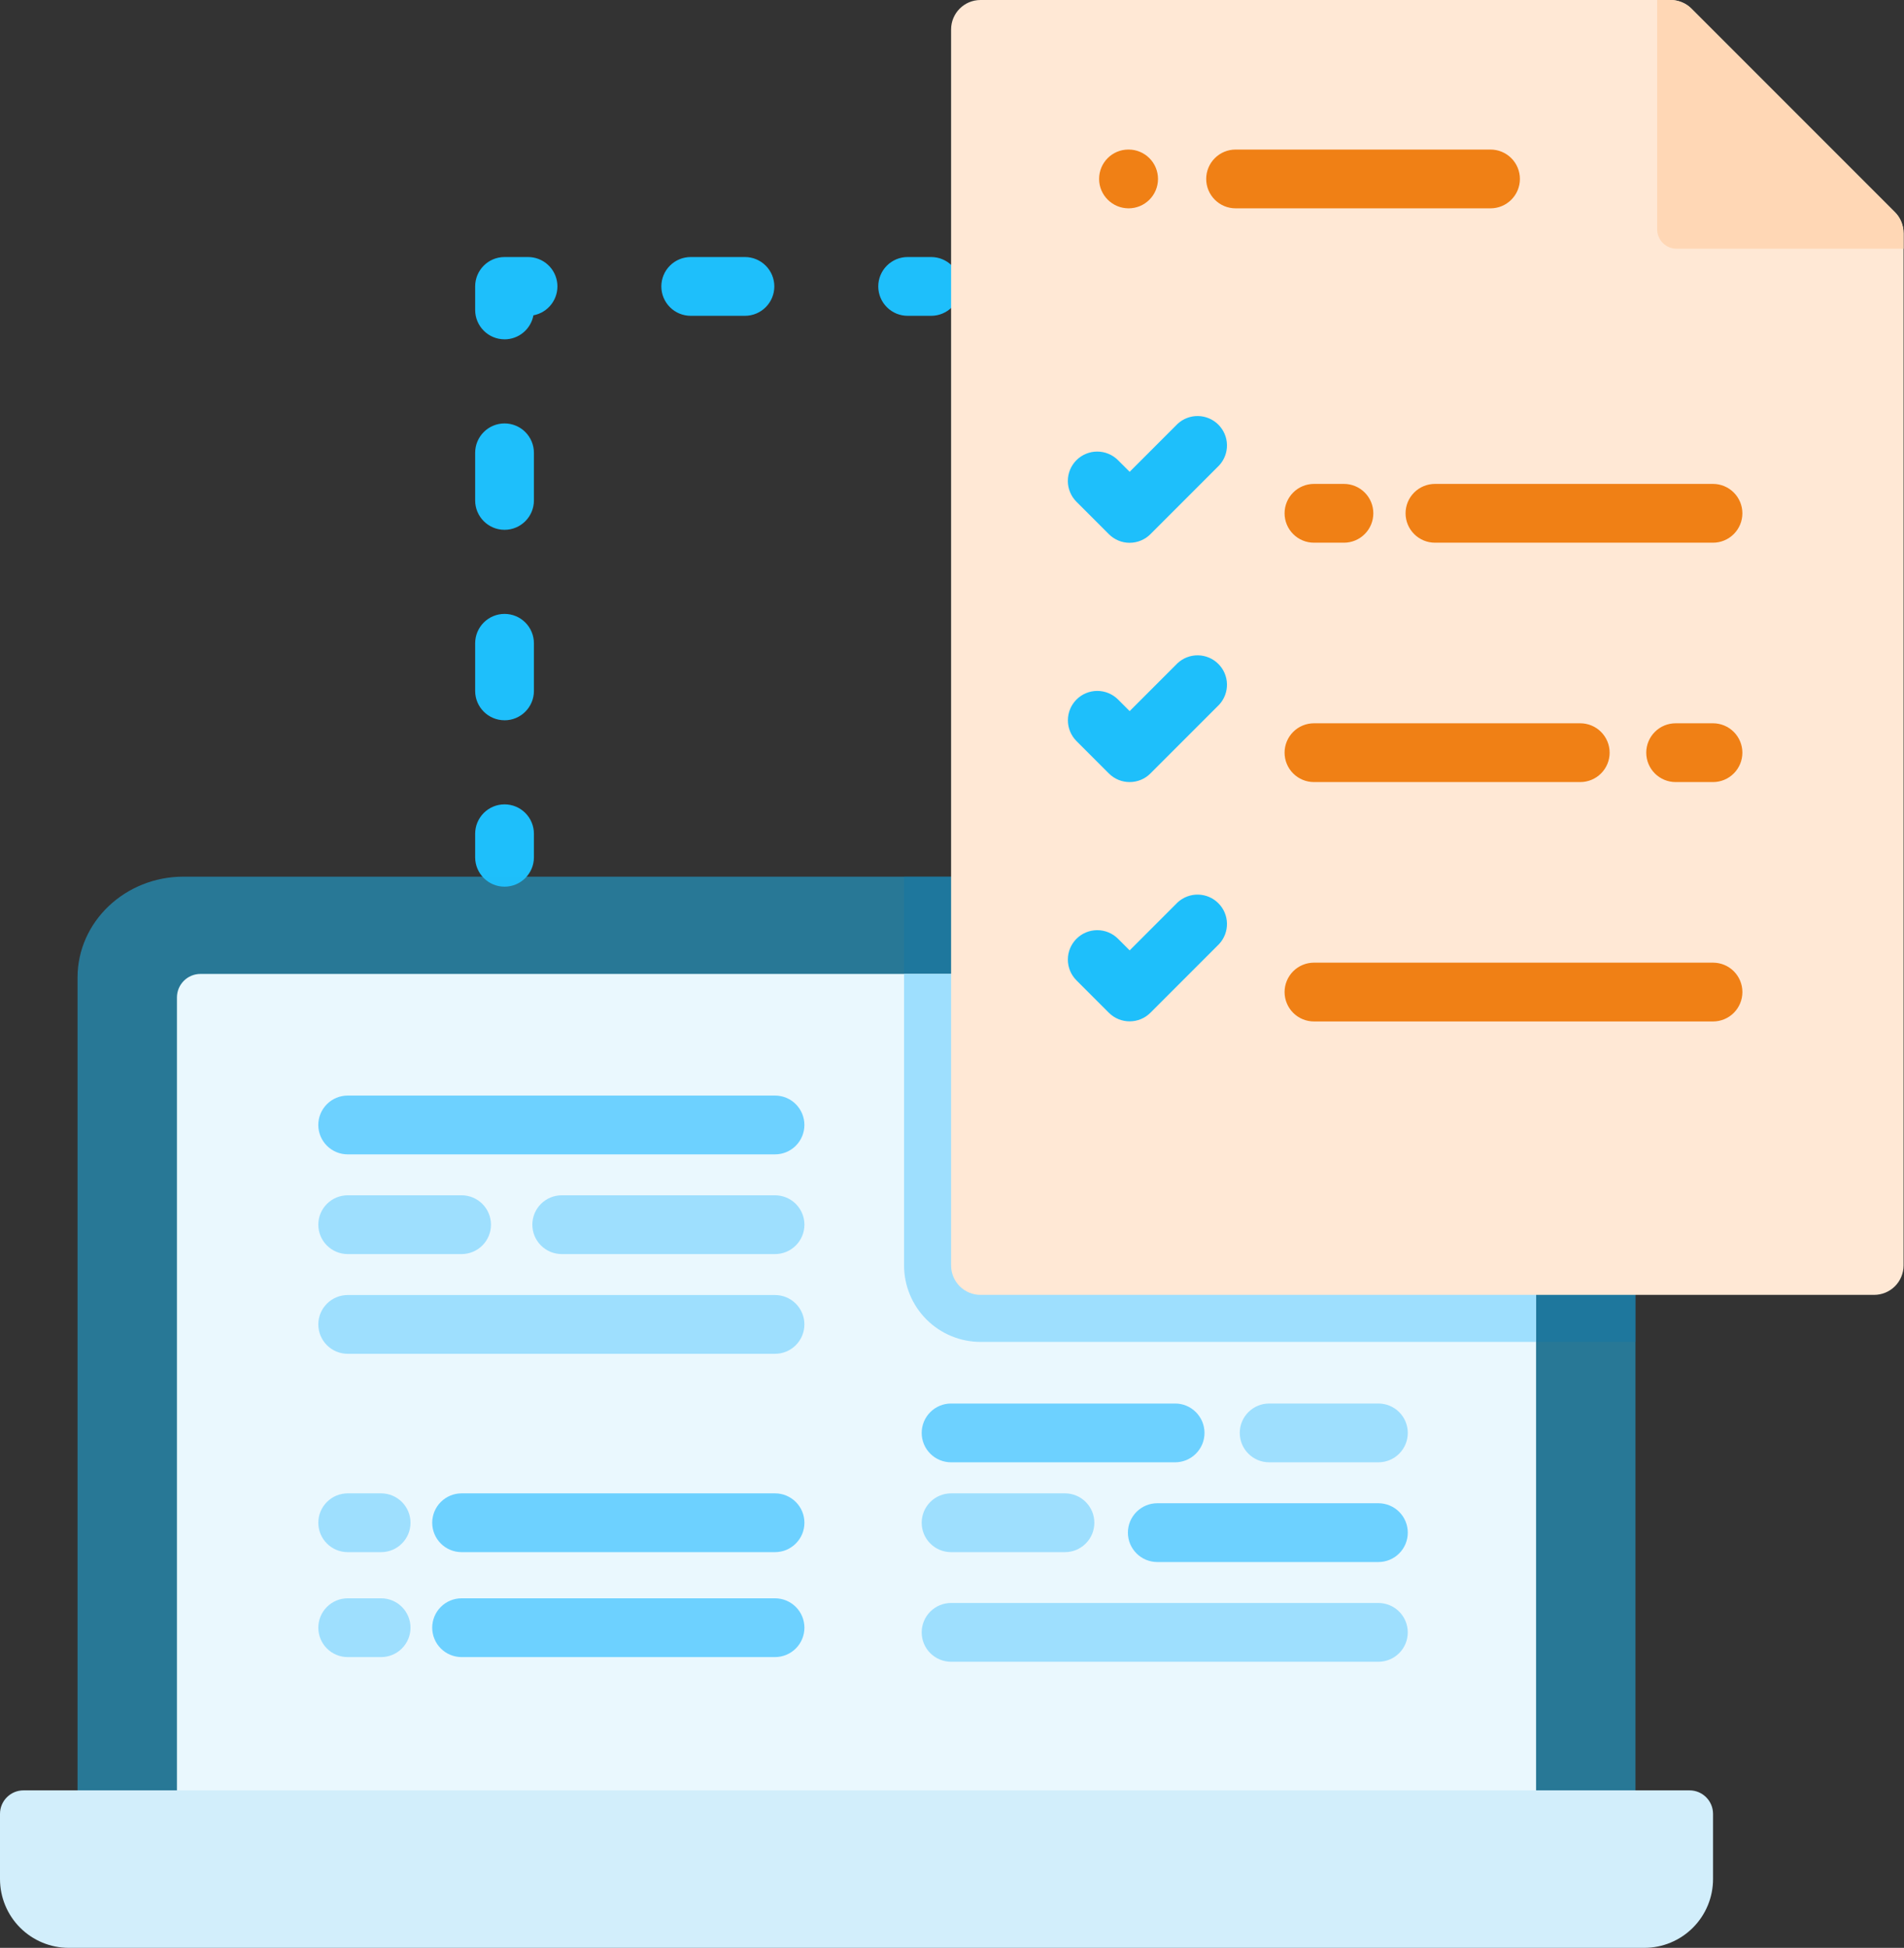 <svg width="88" height="90" viewBox="0 0 88 90" fill="none" xmlns="http://www.w3.org/2000/svg">
<rect x="0" y="0" width="88" height="90" fill="#333333" stroke="none"/>
<path d="M23.32 40.968C22.569 40.968 21.961 40.36 21.961 39.61V38.523C21.961 38.163 22.104 37.817 22.359 37.563C22.613 37.308 22.959 37.165 23.319 37.165C23.679 37.165 24.025 37.308 24.279 37.563C24.534 37.817 24.677 38.163 24.677 38.523V39.61C24.677 40.36 24.069 40.968 23.319 40.968H23.32ZM23.32 33.28C22.569 33.28 21.961 32.673 21.961 31.923V29.723C21.961 29.363 22.104 29.017 22.359 28.763C22.613 28.508 22.959 28.365 23.319 28.365C23.679 28.365 24.025 28.508 24.279 28.763C24.534 29.017 24.677 29.363 24.677 29.723V31.923C24.677 32.673 24.069 33.281 23.319 33.281L23.32 33.28ZM23.32 24.48C22.569 24.48 21.961 23.872 21.961 23.122V20.922C21.961 20.562 22.104 20.216 22.359 19.962C22.613 19.707 22.959 19.564 23.319 19.564C23.679 19.564 24.025 19.707 24.279 19.962C24.534 20.216 24.677 20.562 24.677 20.922V23.122C24.677 23.872 24.069 24.48 23.319 24.48H23.32ZM23.32 15.678C22.569 15.678 21.961 15.07 21.961 14.32V13.234C21.961 12.484 22.569 11.876 23.319 11.876H24.406C24.744 11.876 25.071 12.003 25.321 12.231C25.571 12.459 25.726 12.772 25.758 13.109C25.788 13.447 25.693 13.783 25.488 14.053C25.284 14.323 24.987 14.507 24.654 14.569C24.596 14.881 24.431 15.162 24.187 15.365C23.943 15.568 23.636 15.679 23.319 15.679L23.32 15.678ZM34.43 14.592H31.924C31.564 14.592 31.218 14.449 30.964 14.194C30.709 13.94 30.566 13.594 30.566 13.234C30.566 12.874 30.709 12.528 30.964 12.274C31.218 12.019 31.564 11.876 31.924 11.876H34.43C34.79 11.876 35.136 12.019 35.39 12.274C35.645 12.528 35.788 12.874 35.788 13.234C35.788 13.594 35.645 13.94 35.39 14.194C35.136 14.449 34.79 14.592 34.43 14.592ZM43.035 14.592H41.95C41.772 14.592 41.595 14.557 41.43 14.489C41.266 14.42 41.116 14.32 40.99 14.194C40.864 14.068 40.764 13.918 40.695 13.754C40.627 13.589 40.592 13.412 40.592 13.234C40.592 13.056 40.627 12.879 40.695 12.714C40.764 12.55 40.864 12.4 40.99 12.274C41.116 12.148 41.266 12.048 41.43 11.979C41.595 11.911 41.772 11.876 41.95 11.876H43.037C43.397 11.876 43.743 12.019 43.997 12.274C44.252 12.528 44.395 12.874 44.395 13.234C44.395 13.594 44.252 13.94 43.997 14.194C43.743 14.449 43.397 14.592 43.037 14.592H43.035Z" fill="#1EBFFB"/>
<path d="M75.589 45.167V87.79H3.584V45.167C3.584 42.593 5.78 40.505 8.486 40.505H70.687C73.394 40.505 75.589 42.593 75.589 45.167Z" fill="#1EBFFB" fill-opacity="0.5"/>
<path d="M75.59 45.167V62.002H45.316C44.379 62.001 43.481 61.628 42.819 60.966C42.157 60.304 41.784 59.406 41.783 58.469V40.505H70.686C73.393 40.505 75.588 42.593 75.588 45.167H75.59Z" fill="#0F77A7" fill-opacity="0.4"/>
<path d="M70.995 46.087V85.965H8.178V46.087C8.178 45.487 8.665 45 9.265 45H69.909C70.509 45 70.995 45.486 70.995 46.087Z" fill="#EAF8FE"/>
<path d="M70.995 45V62.002H45.317C44.38 62.001 43.482 61.628 42.82 60.966C42.158 60.304 41.785 59.406 41.784 58.469V45H70.995Z" fill="#9EDFFE"/>
<path d="M79.174 83.81V86.822C79.174 87.239 79.092 87.653 78.932 88.038C78.772 88.424 78.538 88.774 78.243 89.069C77.948 89.364 77.598 89.598 77.212 89.758C76.827 89.918 76.413 90 75.996 90H3.18C2.337 90 1.528 89.665 0.931 89.069C0.335 88.472 0 87.663 0 86.82V83.81C0 83.21 0.486 82.723 1.087 82.723H78.087C78.687 82.723 79.174 83.209 79.174 83.81Z" fill="#D2EEFB"/>
<path d="M87.98 10.766V58.469C87.98 58.648 87.945 58.825 87.876 58.99C87.808 59.155 87.707 59.305 87.581 59.431C87.454 59.558 87.304 59.658 87.139 59.726C86.974 59.794 86.797 59.829 86.618 59.829H45.318C44.957 59.829 44.611 59.686 44.356 59.431C44.101 59.176 43.958 58.83 43.958 58.469V1.362C43.958 0.61 44.566 0 45.318 0H77.214C77.567 0 77.927 0.145 78.175 0.398L87.581 9.804C87.833 10.056 87.979 10.409 87.979 10.766H87.98Z" fill="#FFE8D5"/>
<path d="M87.98 10.766V11.492H77.49C77.372 11.492 77.255 11.469 77.146 11.424C77.037 11.378 76.938 11.312 76.855 11.229C76.771 11.145 76.705 11.046 76.66 10.937C76.615 10.828 76.592 10.711 76.592 10.593V0H77.214C77.567 0 77.926 0.146 78.175 0.398L87.581 9.804C87.833 10.056 87.979 10.409 87.979 10.766H87.98Z" fill="#FFD7B5"/>
<path d="M52.163 9.626C51.413 9.626 50.799 9.018 50.799 8.268C50.799 7.518 51.402 6.91 52.152 6.91H52.163C52.523 6.91 52.868 7.053 53.123 7.308C53.378 7.562 53.521 7.908 53.521 8.268C53.521 8.628 53.378 8.974 53.123 9.228C52.868 9.483 52.523 9.626 52.163 9.626ZM68.89 9.626H57.107C56.747 9.626 56.401 9.483 56.147 9.228C55.892 8.974 55.749 8.628 55.749 8.268C55.749 7.908 55.892 7.562 56.147 7.308C56.401 7.053 56.747 6.91 57.107 6.91H68.89C69.25 6.91 69.596 7.053 69.85 7.308C70.105 7.562 70.248 7.908 70.248 8.268C70.248 8.628 70.105 8.974 69.85 9.228C69.596 9.483 69.25 9.626 68.89 9.626ZM79.172 25.075H66.321C65.961 25.075 65.615 24.932 65.361 24.677C65.106 24.423 64.963 24.077 64.963 23.717C64.963 23.357 65.106 23.012 65.361 22.757C65.615 22.502 65.961 22.359 66.321 22.359H79.172C79.532 22.359 79.877 22.502 80.132 22.757C80.387 23.012 80.53 23.357 80.53 23.717C80.53 24.077 80.387 24.423 80.132 24.677C79.877 24.932 79.532 25.075 79.172 25.075ZM62.115 25.075H60.729C60.369 25.075 60.023 24.932 59.769 24.677C59.514 24.423 59.371 24.077 59.371 23.717C59.371 23.357 59.514 23.012 59.769 22.757C60.023 22.502 60.369 22.359 60.729 22.359H62.115C62.475 22.359 62.821 22.502 63.075 22.757C63.33 23.012 63.473 23.357 63.473 23.717C63.473 24.077 63.33 24.423 63.075 24.677C62.821 24.932 62.475 25.075 62.115 25.075ZM79.172 36.135H77.445C77.085 36.135 76.739 35.992 76.485 35.737C76.23 35.483 76.087 35.137 76.087 34.777C76.087 34.417 76.23 34.072 76.485 33.817C76.739 33.562 77.085 33.419 77.445 33.419H79.172C79.532 33.419 79.877 33.562 80.132 33.817C80.387 34.072 80.53 34.417 80.53 34.777C80.53 35.137 80.387 35.483 80.132 35.737C79.877 35.992 79.532 36.135 79.172 36.135ZM73.037 36.135H60.729C60.369 36.135 60.023 35.992 59.769 35.737C59.514 35.483 59.371 35.137 59.371 34.777C59.371 34.417 59.514 34.072 59.769 33.817C60.023 33.562 60.369 33.419 60.729 33.419H73.037C73.397 33.419 73.743 33.562 73.997 33.817C74.252 34.072 74.395 34.417 74.395 34.777C74.395 35.137 74.252 35.483 73.997 35.737C73.743 35.992 73.397 36.135 73.037 36.135ZM79.172 47.196H60.73C60.37 47.196 60.024 47.053 59.769 46.798C59.515 46.543 59.371 46.198 59.371 45.837C59.371 45.477 59.515 45.132 59.769 44.877C60.024 44.622 60.37 44.479 60.73 44.479H79.173C79.533 44.479 79.879 44.622 80.134 44.877C80.388 45.132 80.531 45.477 80.531 45.837C80.531 46.198 80.388 46.543 80.134 46.798C79.879 47.053 79.533 47.196 79.173 47.196H79.172Z" fill="#F08015"/>
<path d="M63.708 67.565H58.658C58.298 67.565 57.953 67.422 57.698 67.167C57.443 66.913 57.3 66.567 57.3 66.207C57.3 65.847 57.443 65.501 57.698 65.247C57.953 64.992 58.298 64.849 58.658 64.849H63.708C64.068 64.849 64.414 64.992 64.668 65.247C64.923 65.501 65.066 65.847 65.066 66.207C65.066 66.567 64.923 66.913 64.668 67.167C64.414 67.422 64.068 67.565 63.708 67.565Z" fill="#9EDFFE"/>
<path d="M54.312 67.565H43.957C43.597 67.565 43.251 67.422 42.997 67.167C42.742 66.913 42.599 66.567 42.599 66.207C42.599 65.847 42.742 65.501 42.997 65.247C43.251 64.992 43.597 64.849 43.957 64.849H54.312C54.49 64.849 54.667 64.884 54.832 64.952C54.996 65.021 55.146 65.121 55.272 65.247C55.398 65.373 55.498 65.523 55.567 65.687C55.635 65.852 55.67 66.029 55.67 66.207C55.67 66.385 55.635 66.562 55.567 66.727C55.498 66.891 55.398 67.041 55.272 67.167C55.146 67.293 54.996 67.393 54.832 67.462C54.667 67.53 54.49 67.565 54.312 67.565ZM63.708 72.173H53.488C53.31 72.173 53.133 72.138 52.968 72.07C52.804 72.001 52.654 71.901 52.528 71.775C52.402 71.649 52.302 71.499 52.233 71.335C52.165 71.17 52.13 70.993 52.13 70.815C52.13 70.637 52.165 70.46 52.233 70.295C52.302 70.131 52.402 69.981 52.528 69.855C52.654 69.729 52.804 69.629 52.968 69.56C53.133 69.492 53.31 69.457 53.488 69.457H63.708C64.068 69.457 64.414 69.6 64.668 69.855C64.923 70.109 65.066 70.455 65.066 70.815C65.066 71.175 64.923 71.521 64.668 71.775C64.414 72.03 64.068 72.173 63.708 72.173Z" fill="#6DD1FF"/>
<path d="M49.22 71.716H43.957C43.597 71.716 43.251 71.573 42.997 71.318C42.742 71.064 42.599 70.718 42.599 70.358C42.599 69.998 42.742 69.652 42.997 69.398C43.251 69.143 43.597 69 43.957 69H49.221C49.399 69 49.576 69.035 49.741 69.103C49.905 69.172 50.055 69.272 50.181 69.398C50.307 69.524 50.407 69.674 50.476 69.838C50.544 70.003 50.579 70.18 50.579 70.358C50.579 70.536 50.544 70.713 50.476 70.878C50.407 71.042 50.307 71.192 50.181 71.318C50.055 71.444 49.905 71.544 49.741 71.613C49.576 71.681 49.399 71.716 49.221 71.716H49.22ZM63.708 76.781H43.957C43.597 76.781 43.251 76.638 42.997 76.383C42.742 76.129 42.599 75.783 42.599 75.423C42.599 75.063 42.742 74.717 42.997 74.463C43.251 74.208 43.597 74.065 43.957 74.065H63.707C64.067 74.065 64.413 74.208 64.667 74.463C64.922 74.717 65.065 75.063 65.065 75.423C65.065 75.783 64.922 76.129 64.667 76.383C64.413 76.638 64.067 76.781 63.707 76.781H63.708Z" fill="#9EDFFE"/>
<path d="M35.821 71.716H21.334C20.974 71.716 20.628 71.573 20.374 71.318C20.119 71.064 19.976 70.718 19.976 70.358C19.976 69.998 20.119 69.652 20.374 69.398C20.628 69.143 20.974 69 21.334 69H35.821C35.999 69 36.176 69.035 36.341 69.103C36.505 69.172 36.655 69.272 36.781 69.398C36.907 69.524 37.007 69.674 37.076 69.838C37.144 70.003 37.179 70.18 37.179 70.358C37.179 70.536 37.144 70.713 37.076 70.878C37.007 71.042 36.907 71.192 36.781 71.318C36.655 71.444 36.505 71.544 36.341 71.613C36.176 71.681 35.999 71.716 35.821 71.716Z" fill="#6DD1FF"/>
<path d="M17.615 71.716H16.07C15.71 71.716 15.364 71.573 15.11 71.318C14.855 71.064 14.712 70.718 14.712 70.358C14.712 69.998 14.855 69.652 15.11 69.398C15.364 69.143 15.71 69 16.07 69H17.615C17.793 69 17.97 69.035 18.135 69.103C18.299 69.172 18.449 69.272 18.575 69.398C18.701 69.524 18.801 69.674 18.87 69.838C18.938 70.003 18.973 70.18 18.973 70.358C18.973 70.536 18.938 70.713 18.87 70.878C18.801 71.042 18.701 71.192 18.575 71.318C18.449 71.444 18.299 71.544 18.135 71.613C17.97 71.681 17.793 71.716 17.615 71.716Z" fill="#9EDFFE"/>
<path d="M35.821 76.565H21.334C20.974 76.565 20.628 76.422 20.374 76.167C20.119 75.913 19.976 75.567 19.976 75.207C19.976 74.847 20.119 74.501 20.374 74.247C20.628 73.992 20.974 73.849 21.334 73.849H35.821C36.181 73.849 36.526 73.992 36.781 74.247C37.036 74.501 37.179 74.847 37.179 75.207C37.179 75.567 37.036 75.913 36.781 76.167C36.526 76.422 36.181 76.565 35.821 76.565Z" fill="#6DD1FF"/>
<path d="M17.615 76.565H16.07C15.71 76.565 15.364 76.422 15.11 76.167C14.855 75.913 14.712 75.567 14.712 75.207C14.712 74.847 14.855 74.501 15.11 74.247C15.364 73.992 15.71 73.849 16.07 73.849H17.615C17.975 73.849 18.321 73.992 18.575 74.247C18.83 74.501 18.973 74.847 18.973 75.207C18.973 75.567 18.83 75.913 18.575 76.167C18.321 76.422 17.975 76.565 17.615 76.565Z" fill="#9EDFFE"/>
<path d="M35.82 53.337H16.07C15.71 53.337 15.364 53.194 15.109 52.939C14.855 52.684 14.711 52.339 14.711 51.978C14.711 51.618 14.855 51.273 15.109 51.018C15.364 50.763 15.71 50.62 16.07 50.62H35.82C36.18 50.62 36.526 50.763 36.781 51.018C37.035 51.273 37.178 51.618 37.178 51.978C37.178 52.339 37.035 52.684 36.781 52.939C36.526 53.194 36.18 53.337 35.82 53.337Z" fill="#6DD1FF"/>
<path d="M35.82 57.944H25.962C25.602 57.944 25.256 57.801 25.002 57.546C24.747 57.292 24.604 56.946 24.604 56.586C24.604 56.226 24.747 55.88 25.002 55.626C25.256 55.371 25.602 55.228 25.962 55.228H35.821C36.181 55.228 36.527 55.371 36.781 55.626C37.036 55.88 37.179 56.226 37.179 56.586C37.179 56.946 37.036 57.292 36.781 57.546C36.527 57.801 36.181 57.944 35.821 57.944H35.82ZM21.334 57.944H16.07C15.71 57.944 15.364 57.801 15.11 57.546C14.855 57.292 14.712 56.946 14.712 56.586C14.712 56.226 14.855 55.88 15.11 55.626C15.364 55.371 15.71 55.228 16.07 55.228H21.334C21.694 55.228 22.04 55.371 22.294 55.626C22.549 55.88 22.692 56.226 22.692 56.586C22.692 56.946 22.549 57.292 22.294 57.546C22.04 57.801 21.694 57.944 21.334 57.944ZM35.82 62.552H16.07C15.71 62.552 15.364 62.409 15.11 62.154C14.855 61.9 14.712 61.554 14.712 61.194C14.712 60.834 14.855 60.489 15.11 60.234C15.364 59.979 15.71 59.836 16.07 59.836H35.82C36.18 59.836 36.526 59.979 36.78 60.234C37.035 60.489 37.178 60.834 37.178 61.194C37.178 61.554 37.035 61.9 36.78 62.154C36.526 62.409 36.18 62.552 35.82 62.552Z" fill="#9EDFFE"/>
<path d="M52.21 25.08C51.85 25.08 51.505 24.936 51.25 24.681L49.753 23.184C49.627 23.058 49.526 22.908 49.458 22.743C49.389 22.578 49.354 22.402 49.354 22.223C49.354 22.045 49.389 21.868 49.457 21.703C49.526 21.538 49.626 21.388 49.752 21.262C49.878 21.136 50.028 21.036 50.193 20.968C50.358 20.899 50.535 20.864 50.713 20.865C50.892 20.865 51.069 20.9 51.233 20.969C51.398 21.037 51.548 21.138 51.674 21.264L52.211 21.8L54.426 19.585C54.684 19.346 55.024 19.216 55.375 19.223C55.727 19.23 56.062 19.372 56.31 19.621C56.559 19.869 56.702 20.204 56.708 20.555C56.715 20.907 56.586 21.247 56.347 21.505L53.171 24.681C52.917 24.936 52.571 25.079 52.211 25.079L52.21 25.08ZM52.21 36.135C51.863 36.135 51.516 36.003 51.25 35.737L49.753 34.24C49.499 33.985 49.356 33.64 49.357 33.28C49.357 32.92 49.5 32.575 49.755 32.321C50.009 32.066 50.354 31.924 50.714 31.923C51.074 31.923 51.419 32.066 51.674 32.32L52.211 32.856L54.426 30.641C54.684 30.402 55.024 30.273 55.375 30.279C55.727 30.286 56.062 30.428 56.31 30.677C56.559 30.925 56.702 31.26 56.708 31.611C56.715 31.963 56.586 32.303 56.347 32.561L53.171 35.737C53.045 35.863 52.895 35.964 52.731 36.032C52.566 36.1 52.389 36.135 52.211 36.135H52.21ZM52.21 47.191C51.863 47.191 51.516 47.059 51.25 46.794L49.753 45.297C49.498 45.042 49.355 44.697 49.355 44.337C49.355 43.976 49.498 43.631 49.753 43.376C50.008 43.121 50.353 42.978 50.714 42.978C51.074 42.978 51.419 43.121 51.674 43.376L52.211 43.912L54.426 41.697C54.684 41.458 55.024 41.328 55.375 41.335C55.727 41.342 56.062 41.484 56.31 41.733C56.559 41.981 56.702 42.316 56.708 42.667C56.715 43.019 56.586 43.359 56.347 43.617L53.171 46.793C53.045 46.919 52.895 47.02 52.731 47.088C52.566 47.156 52.389 47.191 52.211 47.191H52.21Z" fill="#1EBFFB"/>
</svg>
